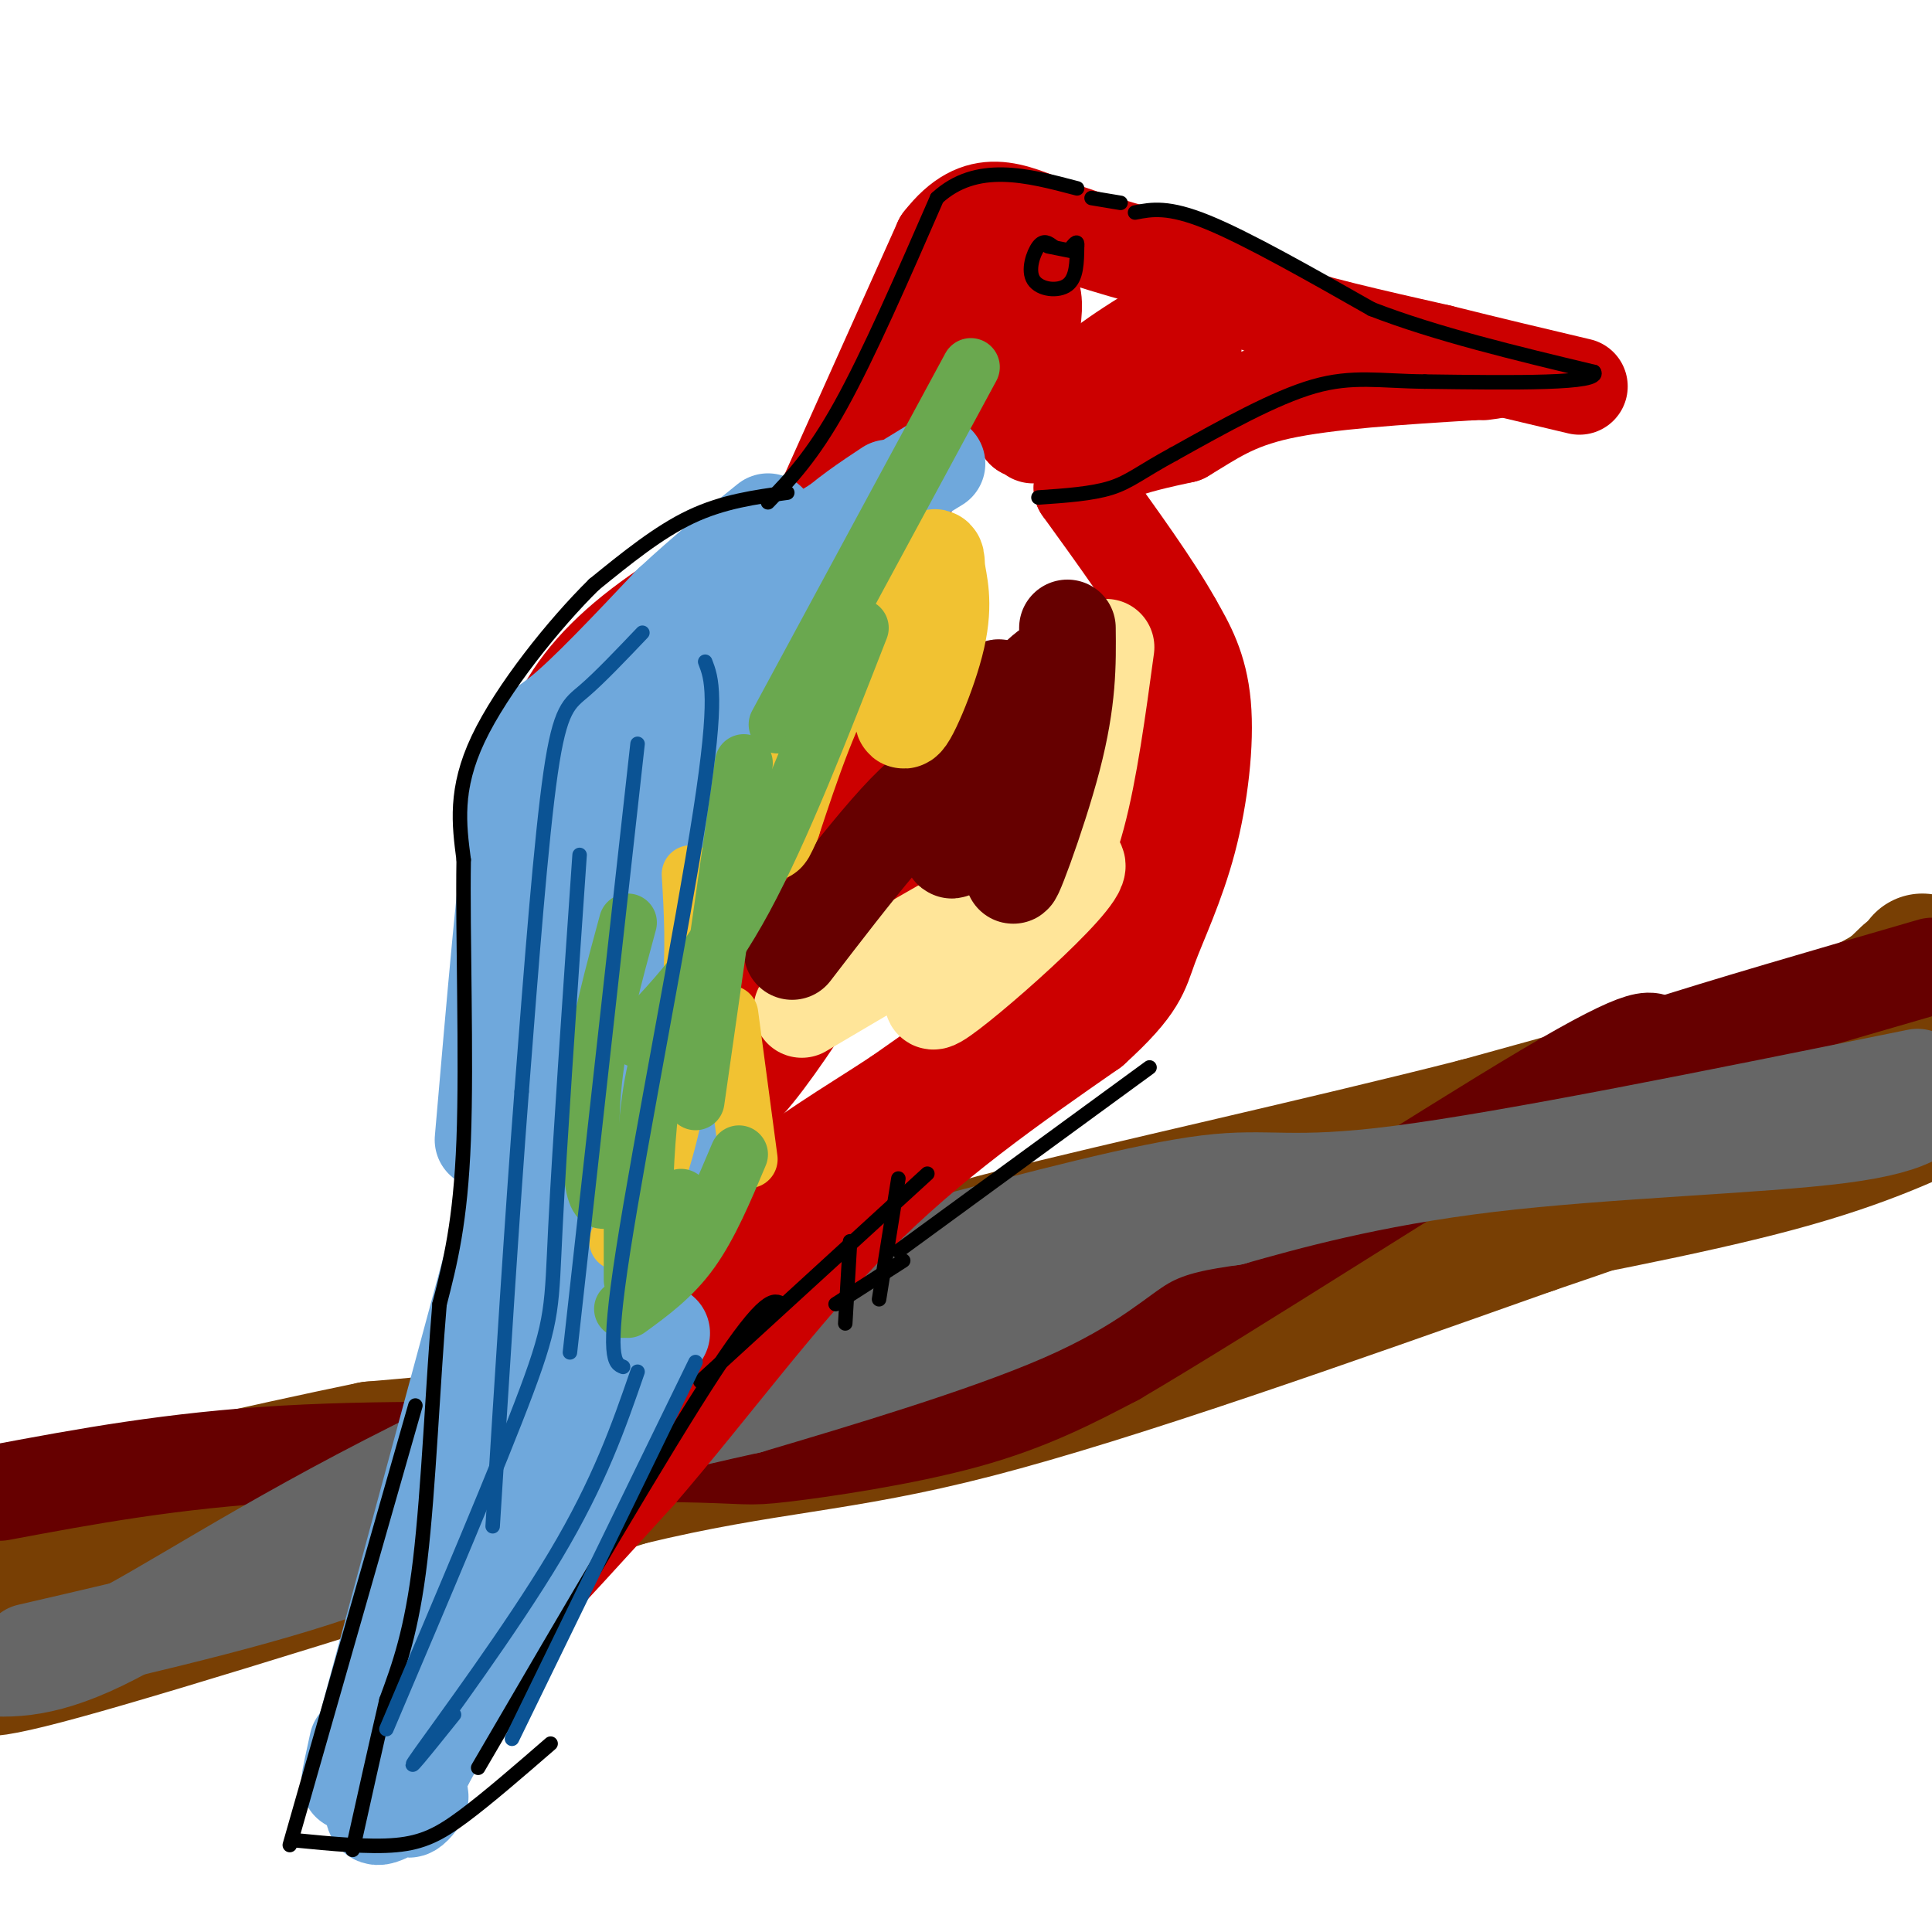 <svg viewBox='0 0 400 400' version='1.1' xmlns='http://www.w3.org/2000/svg' xmlns:xlink='http://www.w3.org/1999/xlink'><g fill='none' stroke='#783f04' stroke-width='28' stroke-linecap='round' stroke-linejoin='round'><path d='M31,331c38.489,-6.600 76.978,-13.200 85,-16c8.022,-2.800 -14.422,-1.800 -35,0c-20.578,1.800 -39.289,4.400 -58,7'/><path d='M23,322c-14.452,2.690 -21.583,5.917 -19,5c2.583,-0.917 14.881,-5.976 34,-11c19.119,-5.024 45.060,-10.012 71,-15'/><path d='M109,301c18.952,-5.476 30.833,-11.667 50,-17c19.167,-5.333 45.619,-9.810 28,-5c-17.619,4.810 -79.310,18.905 -141,33'/><path d='M46,312c-37.089,9.222 -59.311,15.778 -28,9c31.311,-6.778 116.156,-26.889 201,-47'/><path d='M219,274c35.820,-7.766 24.869,-3.679 31,-7c6.131,-3.321 29.343,-14.048 49,-20c19.657,-5.952 35.759,-7.129 53,-12c17.241,-4.871 35.620,-13.435 54,-22'/><path d='M154,277c85.089,-17.889 170.178,-35.778 209,-44c38.822,-8.222 31.378,-6.778 31,-8c-0.378,-1.222 6.311,-5.111 13,-9'/><path d='M296,256c26.750,-5.000 53.500,-10.000 72,-15c18.500,-5.000 28.750,-10.000 39,-15'/><path d='M-1,342c-3.917,3.000 -7.833,6.000 14,0c21.833,-6.000 69.417,-21.000 117,-36'/><path d='M130,306c29.089,-7.022 43.311,-6.578 72,-14c28.689,-7.422 71.844,-22.711 115,-38'/><path d='M317,254c25.622,-8.667 32.178,-11.333 42,-19c9.822,-7.667 22.911,-20.333 36,-33'/><path d='M398,199c-2.833,3.667 -5.667,7.333 -21,13c-15.333,5.667 -43.167,13.333 -71,21'/><path d='M306,233c-31.489,8.022 -74.711,17.578 -96,23c-21.289,5.422 -20.644,6.711 -20,8'/><path d='M190,264c-13.289,6.578 -36.511,19.022 -57,26c-20.489,6.978 -38.244,8.489 -56,10'/><path d='M77,300c-22.667,4.667 -51.333,11.333 -80,18'/></g>
<g fill='none' stroke='#660000' stroke-width='20' stroke-linecap='round' stroke-linejoin='round'><path d='M0,309c17.833,-3.333 35.667,-6.667 59,-8c23.333,-1.333 52.167,-0.667 81,0'/><path d='M140,301c15.619,0.262 14.167,0.917 22,0c7.833,-0.917 24.952,-3.405 38,-7c13.048,-3.595 22.024,-8.298 31,-13'/><path d='M231,281c23.578,-13.844 67.022,-41.956 89,-55c21.978,-13.044 22.489,-11.022 23,-9'/><path d='M343,217c13.333,-4.333 35.167,-10.667 57,-17'/></g>
<g fill='none' stroke='#666666' stroke-width='20' stroke-linecap='round' stroke-linejoin='round'><path d='M6,342c26.244,-6.067 52.489,-12.133 70,-19c17.511,-6.867 26.289,-14.533 38,-20c11.711,-5.467 26.356,-8.733 41,-12'/><path d='M155,291c17.964,-5.321 42.375,-12.625 57,-19c14.625,-6.375 19.464,-11.821 25,-15c5.536,-3.179 11.768,-4.089 18,-5'/><path d='M255,252c10.667,-3.012 28.333,-8.042 53,-11c24.667,-2.958 56.333,-3.845 73,-6c16.667,-2.155 18.333,-5.577 20,-9'/><path d='M401,226c4.333,-1.833 5.167,-1.917 6,-2'/><path d='M397,223c-41.978,8.511 -83.956,17.022 -107,20c-23.044,2.978 -27.156,0.422 -40,2c-12.844,1.578 -34.422,7.289 -56,13'/><path d='M194,258c-29.548,10.333 -75.417,29.667 -108,46c-32.583,16.333 -51.881,29.667 -65,36c-13.119,6.333 -20.060,5.667 -27,5'/></g>
<g fill='none' stroke='#cc0000' stroke-width='20' stroke-linecap='round' stroke-linejoin='round'><path d='M175,120c-8.524,3.113 -17.048,6.226 -24,13c-6.952,6.774 -12.333,17.208 -10,14c2.333,-3.208 12.381,-20.060 19,-29c6.619,-8.940 9.810,-9.970 13,-11'/><path d='M173,107c4.111,-3.089 7.889,-5.311 2,-2c-5.889,3.311 -21.444,12.156 -37,21'/><path d='M138,126c-10.067,6.822 -16.733,13.378 -21,21c-4.267,7.622 -6.133,16.311 -8,25'/><path d='M109,172c-1.667,17.167 -1.833,47.583 -2,78'/><path d='M107,250c0.311,12.533 2.089,4.867 0,14c-2.089,9.133 -8.044,35.067 -14,61'/><path d='M93,325c-2.917,10.988 -3.208,7.958 -6,13c-2.792,5.042 -8.083,18.155 -1,14c7.083,-4.155 26.542,-25.577 46,-47'/><path d='M132,305c14.978,-17.356 29.422,-37.244 45,-53c15.578,-15.756 32.289,-27.378 49,-39'/><path d='M226,213c9.880,-8.943 10.081,-11.799 12,-17c1.919,-5.201 5.555,-12.746 8,-22c2.445,-9.254 3.699,-20.215 3,-28c-0.699,-7.785 -3.349,-12.392 -6,-17'/><path d='M243,129c-4.167,-7.500 -11.583,-17.750 -19,-28'/><path d='M224,101c0.333,-6.500 10.667,-8.750 21,-11'/><path d='M245,90c5.933,-3.533 10.267,-6.867 20,-9c9.733,-2.133 24.867,-3.067 40,-4'/><path d='M305,77c7.000,-0.667 4.500,-0.333 2,0'/><path d='M169,108c0.000,0.000 26.000,-58.000 26,-58'/><path d='M195,50c7.822,-10.089 14.378,-6.311 23,-3c8.622,3.311 19.311,6.156 30,9'/><path d='M248,56c6.444,2.778 7.556,5.222 15,8c7.444,2.778 21.222,5.889 35,9'/><path d='M298,73c10.667,2.667 19.833,4.833 29,7'/><path d='M247,72c0.404,-2.174 0.807,-4.348 -8,1c-8.807,5.348 -26.825,18.217 -25,17c1.825,-1.217 23.491,-16.520 30,-22c6.509,-5.480 -2.140,-1.137 -10,4c-7.860,5.137 -14.930,11.069 -22,17'/><path d='M212,89c-2.651,-2.821 1.722,-18.375 2,-25c0.278,-6.625 -3.541,-4.322 -8,0c-4.459,4.322 -9.560,10.663 -9,10c0.560,-0.663 6.780,-8.332 13,-16'/><path d='M210,58c-3.734,8.242 -19.568,36.848 -30,61c-10.432,24.152 -15.463,43.848 -13,37c2.463,-6.848 12.418,-40.242 13,-45c0.582,-4.758 -8.209,19.121 -17,43'/><path d='M163,154c-6.707,14.190 -14.973,28.164 -17,23c-2.027,-5.164 2.185,-29.467 1,-29c-1.185,0.467 -7.767,25.705 -10,31c-2.233,5.295 -0.116,-9.352 2,-24'/><path d='M139,155c-1.514,-1.704 -6.298,6.035 -9,10c-2.702,3.965 -3.322,4.156 -6,18c-2.678,13.844 -7.413,41.343 -7,47c0.413,5.657 5.975,-10.526 10,-27c4.025,-16.474 6.512,-33.237 9,-50'/><path d='M136,153c-1.676,12.029 -10.367,67.100 -7,80c3.367,12.900 18.791,-16.373 29,-41c10.209,-24.627 15.203,-44.608 13,-38c-2.203,6.608 -11.601,39.804 -21,73'/><path d='M150,227c2.957,3.167 20.849,-25.416 30,-41c9.151,-15.584 9.560,-18.170 11,-29c1.440,-10.830 3.912,-29.903 3,-31c-0.912,-1.097 -5.207,15.782 -8,33c-2.793,17.218 -4.084,34.777 -1,36c3.084,1.223 10.542,-13.888 18,-29'/><path d='M239,127c3.244,5.512 6.488,11.024 5,22c-1.488,10.976 -7.708,27.417 -12,37c-4.292,9.583 -6.655,12.310 -14,18c-7.345,5.690 -19.673,14.345 -32,23'/><path d='M186,227c-10.356,6.822 -20.244,12.378 -30,21c-9.756,8.622 -19.378,20.311 -29,32'/></g>
<g fill='none' stroke='#ffe599' stroke-width='20' stroke-linecap='round' stroke-linejoin='round'><path d='M229,134c-1.738,12.794 -3.477,25.589 -6,35c-2.523,9.411 -5.831,15.440 -8,17c-2.169,1.560 -3.199,-1.349 -1,-8c2.199,-6.651 7.628,-17.043 8,-17c0.372,0.043 -4.314,10.522 -9,21'/><path d='M213,182c-8.095,10.929 -23.833,27.750 -19,25c4.833,-2.750 30.238,-25.071 29,-28c-1.238,-2.929 -29.119,13.536 -57,30'/></g>
<g fill='none' stroke='#660000' stroke-width='20' stroke-linecap='round' stroke-linejoin='round'><path d='M221,130c0.083,7.429 0.167,14.857 -3,27c-3.167,12.143 -9.583,29.000 -8,23c1.583,-6.000 11.167,-34.857 10,-41c-1.167,-6.143 -13.083,10.429 -25,27'/><path d='M195,166c-1.745,-1.048 6.391,-17.168 10,-22c3.609,-4.832 2.689,1.622 0,11c-2.689,9.378 -7.147,21.679 -8,21c-0.853,-0.679 1.899,-14.337 -3,-13c-4.899,1.337 -17.450,17.668 -30,34'/></g>
<g fill='none' stroke='#6fa8dc' stroke-width='20' stroke-linecap='round' stroke-linejoin='round'><path d='M134,168c-4.500,25.333 -9.000,50.667 -9,53c0.000,2.333 4.500,-18.333 9,-39'/><path d='M134,163c0.000,0.000 -9.000,21.000 -9,21'/><path d='M133,155c-8.750,27.750 -17.500,55.500 -20,60c-2.500,4.500 1.250,-14.250 5,-33'/><path d='M120,155c-3.333,34.000 -6.667,68.000 -8,81c-1.333,13.000 -0.667,5.000 0,-3'/><path d='M112,198c-0.289,19.200 -0.578,38.400 -3,56c-2.422,17.600 -6.978,33.600 -9,39c-2.022,5.400 -1.511,0.200 -1,-5'/><path d='M106,246c0.000,0.000 -30.000,111.000 -30,111'/><path d='M76,357c-5.333,19.167 -3.667,11.583 -2,4'/><path d='M131,238c0.000,0.000 -29.000,75.000 -29,75'/><path d='M121,260c0.000,0.000 -23.000,69.000 -23,69'/><path d='M133,268c0.289,2.956 0.578,5.911 -8,19c-8.578,13.089 -26.022,36.311 -32,45c-5.978,8.689 -0.489,2.844 5,-3'/><path d='M137,276c0.000,0.000 -49.000,89.000 -49,89'/><path d='M88,365c-7.345,15.060 -1.208,8.208 -1,7c0.208,-1.208 -5.512,3.226 -8,4c-2.488,0.774 -1.744,-2.113 -1,-5'/><path d='M107,275c3.000,-19.667 6.000,-39.333 10,-57c4.000,-17.667 9.000,-33.333 14,-49'/><path d='M106,246c3.333,-20.667 6.667,-41.333 10,-56c3.333,-14.667 6.667,-23.333 10,-32'/><path d='M100,236c2.467,-28.600 4.933,-57.200 7,-71c2.067,-13.800 3.733,-12.800 9,-17c5.267,-4.200 14.133,-13.600 23,-23'/><path d='M139,125c7.167,-6.667 13.583,-11.833 20,-17'/><path d='M140,129c0.000,0.000 54.000,-33.000 54,-33'/><path d='M184,101c-9.012,5.952 -18.024,11.905 -27,28c-8.976,16.095 -17.917,42.333 -14,37c3.917,-5.333 20.690,-42.238 23,-45c2.310,-2.762 -9.845,28.619 -22,60'/><path d='M144,181c-4.631,12.190 -5.208,12.667 -4,10c1.208,-2.667 4.202,-8.476 6,-16c1.798,-7.524 2.399,-16.762 3,-26'/><path d='M148,143c0.566,-3.987 1.132,-7.974 -3,-1c-4.132,6.974 -12.964,24.910 -18,33c-5.036,8.090 -6.278,6.335 -7,6c-0.722,-0.335 -0.926,0.750 0,-6c0.926,-6.750 2.980,-21.335 6,-25c3.020,-3.665 7.005,3.590 9,21c1.995,17.410 1.998,44.974 2,54c0.002,9.026 0.001,-0.487 0,-10'/><path d='M137,215c0.676,-9.027 2.367,-26.595 3,-21c0.633,5.595 0.209,34.352 -3,51c-3.209,16.648 -9.203,21.185 -16,25c-6.797,3.815 -14.399,6.907 -22,10'/></g>
<g fill='none' stroke='#f1c232' stroke-width='20' stroke-linecap='round' stroke-linejoin='round'><path d='M194,120c-3.757,13.791 -7.515,27.583 -7,29c0.515,1.417 5.301,-9.540 7,-17c1.699,-7.460 0.311,-11.422 0,-14c-0.311,-2.578 0.455,-3.771 -3,-1c-3.455,2.771 -11.130,9.506 -17,19c-5.870,9.494 -9.935,21.747 -14,34'/><path d='M160,170c-2.333,5.333 -1.167,1.667 0,-2'/></g>
<g fill='none' stroke='#f1c232' stroke-width='12' stroke-linecap='round' stroke-linejoin='round'><path d='M151,210c0.000,0.000 4.000,30.000 4,30'/><path d='M153,185c-5.000,10.417 -10.000,20.833 -13,30c-3.000,9.167 -4.000,17.083 -5,25'/><path d='M143,181c0.467,7.689 0.933,15.378 0,26c-0.933,10.622 -3.267,24.178 -6,33c-2.733,8.822 -5.867,12.911 -9,17'/></g>
<g fill='none' stroke='#6aa84f' stroke-width='12' stroke-linecap='round' stroke-linejoin='round'><path d='M201,76c0.000,0.000 -40.000,74.000 -40,74'/><path d='M178,130c-8.167,20.917 -16.333,41.833 -24,56c-7.667,14.167 -14.833,21.583 -22,29'/><path d='M154,158c0.000,0.000 -10.000,70.000 -10,70'/><path d='M130,191c-2.889,10.600 -5.778,21.200 -7,31c-1.222,9.800 -0.778,18.800 0,23c0.778,4.200 1.889,3.600 3,3'/><path d='M141,206c-2.333,5.833 -4.667,11.667 -6,20c-1.333,8.333 -1.667,19.167 -2,30'/><path d='M131,239c0.000,0.000 0.000,26.000 0,26'/><path d='M153,239c-3.083,7.333 -6.167,14.667 -10,20c-3.833,5.333 -8.417,8.667 -13,12'/><path d='M141,248c-1.000,5.583 -2.000,11.167 -4,15c-2.000,3.833 -5.000,5.917 -8,8'/></g>
<g fill='none' stroke='#000000' stroke-width='3' stroke-linecap='round' stroke-linejoin='round'><path d='M163,102c-6.667,0.917 -13.333,1.833 -20,5c-6.667,3.167 -13.333,8.583 -20,14'/><path d='M123,121c-8.311,8.178 -19.089,21.622 -24,32c-4.911,10.378 -3.956,17.689 -3,25'/><path d='M96,178c-0.244,15.267 0.644,40.933 0,58c-0.644,17.067 -2.822,25.533 -5,34'/><path d='M91,270c-1.356,15.778 -2.244,38.222 -4,53c-1.756,14.778 -4.378,21.889 -7,29'/><path d='M80,352c-2.333,10.000 -4.667,20.500 -7,31'/><path d='M86,291c0.000,0.000 -26.000,91.000 -26,91'/><path d='M61,381c7.711,0.756 15.422,1.511 21,1c5.578,-0.511 9.022,-2.289 14,-6c4.978,-3.711 11.489,-9.356 18,-15'/><path d='M99,366c19.250,-33.000 38.500,-66.000 49,-82c10.500,-16.000 12.250,-15.000 14,-14'/><path d='M145,286c0.000,0.000 47.000,-43.000 47,-43'/><path d='M186,244c0.000,0.000 -4.000,25.000 -4,25'/><path d='M176,257c0.000,0.000 -1.000,17.000 -1,17'/><path d='M173,270c0.000,0.000 14.000,-9.000 14,-9'/><path d='M186,259c0.000,0.000 52.000,-38.000 52,-38'/><path d='M159,104c4.583,-4.750 9.167,-9.500 15,-20c5.833,-10.500 12.917,-26.750 20,-43'/><path d='M194,41c8.167,-7.500 18.583,-4.750 29,-2'/><path d='M226,41c0.000,0.000 6.000,1.000 6,1'/><path d='M235,44c3.417,-0.667 6.833,-1.333 15,2c8.167,3.333 21.083,10.667 34,18'/><path d='M284,64c13.333,5.167 29.667,9.083 46,13'/><path d='M330,77c1.833,2.500 -16.583,2.250 -35,2'/><path d='M295,79c-9.267,-0.089 -14.933,-1.311 -23,1c-8.067,2.311 -18.533,8.156 -29,14'/><path d='M243,94c-6.733,3.644 -9.067,5.756 -13,7c-3.933,1.244 -9.467,1.622 -15,2'/><path d='M218,51c-0.958,-0.714 -1.917,-1.429 -3,0c-1.083,1.429 -2.292,5.000 -1,7c1.292,2.000 5.083,2.429 7,1c1.917,-1.429 1.958,-4.714 2,-8'/><path d='M223,51c0.167,-1.333 -0.417,-0.667 -1,0'/><path d='M217,51c0.000,0.000 5.000,1.000 5,1'/></g>
<g fill='none' stroke='#0b5394' stroke-width='3' stroke-linecap='round' stroke-linejoin='round'><path d='M133,131c-4.422,4.644 -8.844,9.289 -12,12c-3.156,2.711 -5.044,3.489 -7,17c-1.956,13.511 -3.978,39.756 -6,66'/><path d='M108,226c-2.000,26.000 -4.000,58.000 -6,90'/><path d='M146,137c1.356,3.511 2.711,7.022 -1,31c-3.711,23.978 -12.489,68.422 -16,91c-3.511,22.578 -1.756,23.289 0,24'/><path d='M132,154c0.000,0.000 -14.000,126.000 -14,126'/><path d='M120,177c-2.089,30.289 -4.178,60.578 -5,77c-0.822,16.422 -0.378,18.978 -6,34c-5.622,15.022 -17.311,42.511 -29,70'/><path d='M144,282c0.000,0.000 -38.000,78.000 -38,78'/><path d='M132,284c-3.911,11.311 -7.822,22.622 -17,38c-9.178,15.378 -23.622,34.822 -28,41c-4.378,6.178 1.311,-0.911 7,-8'/></g>
</svg>